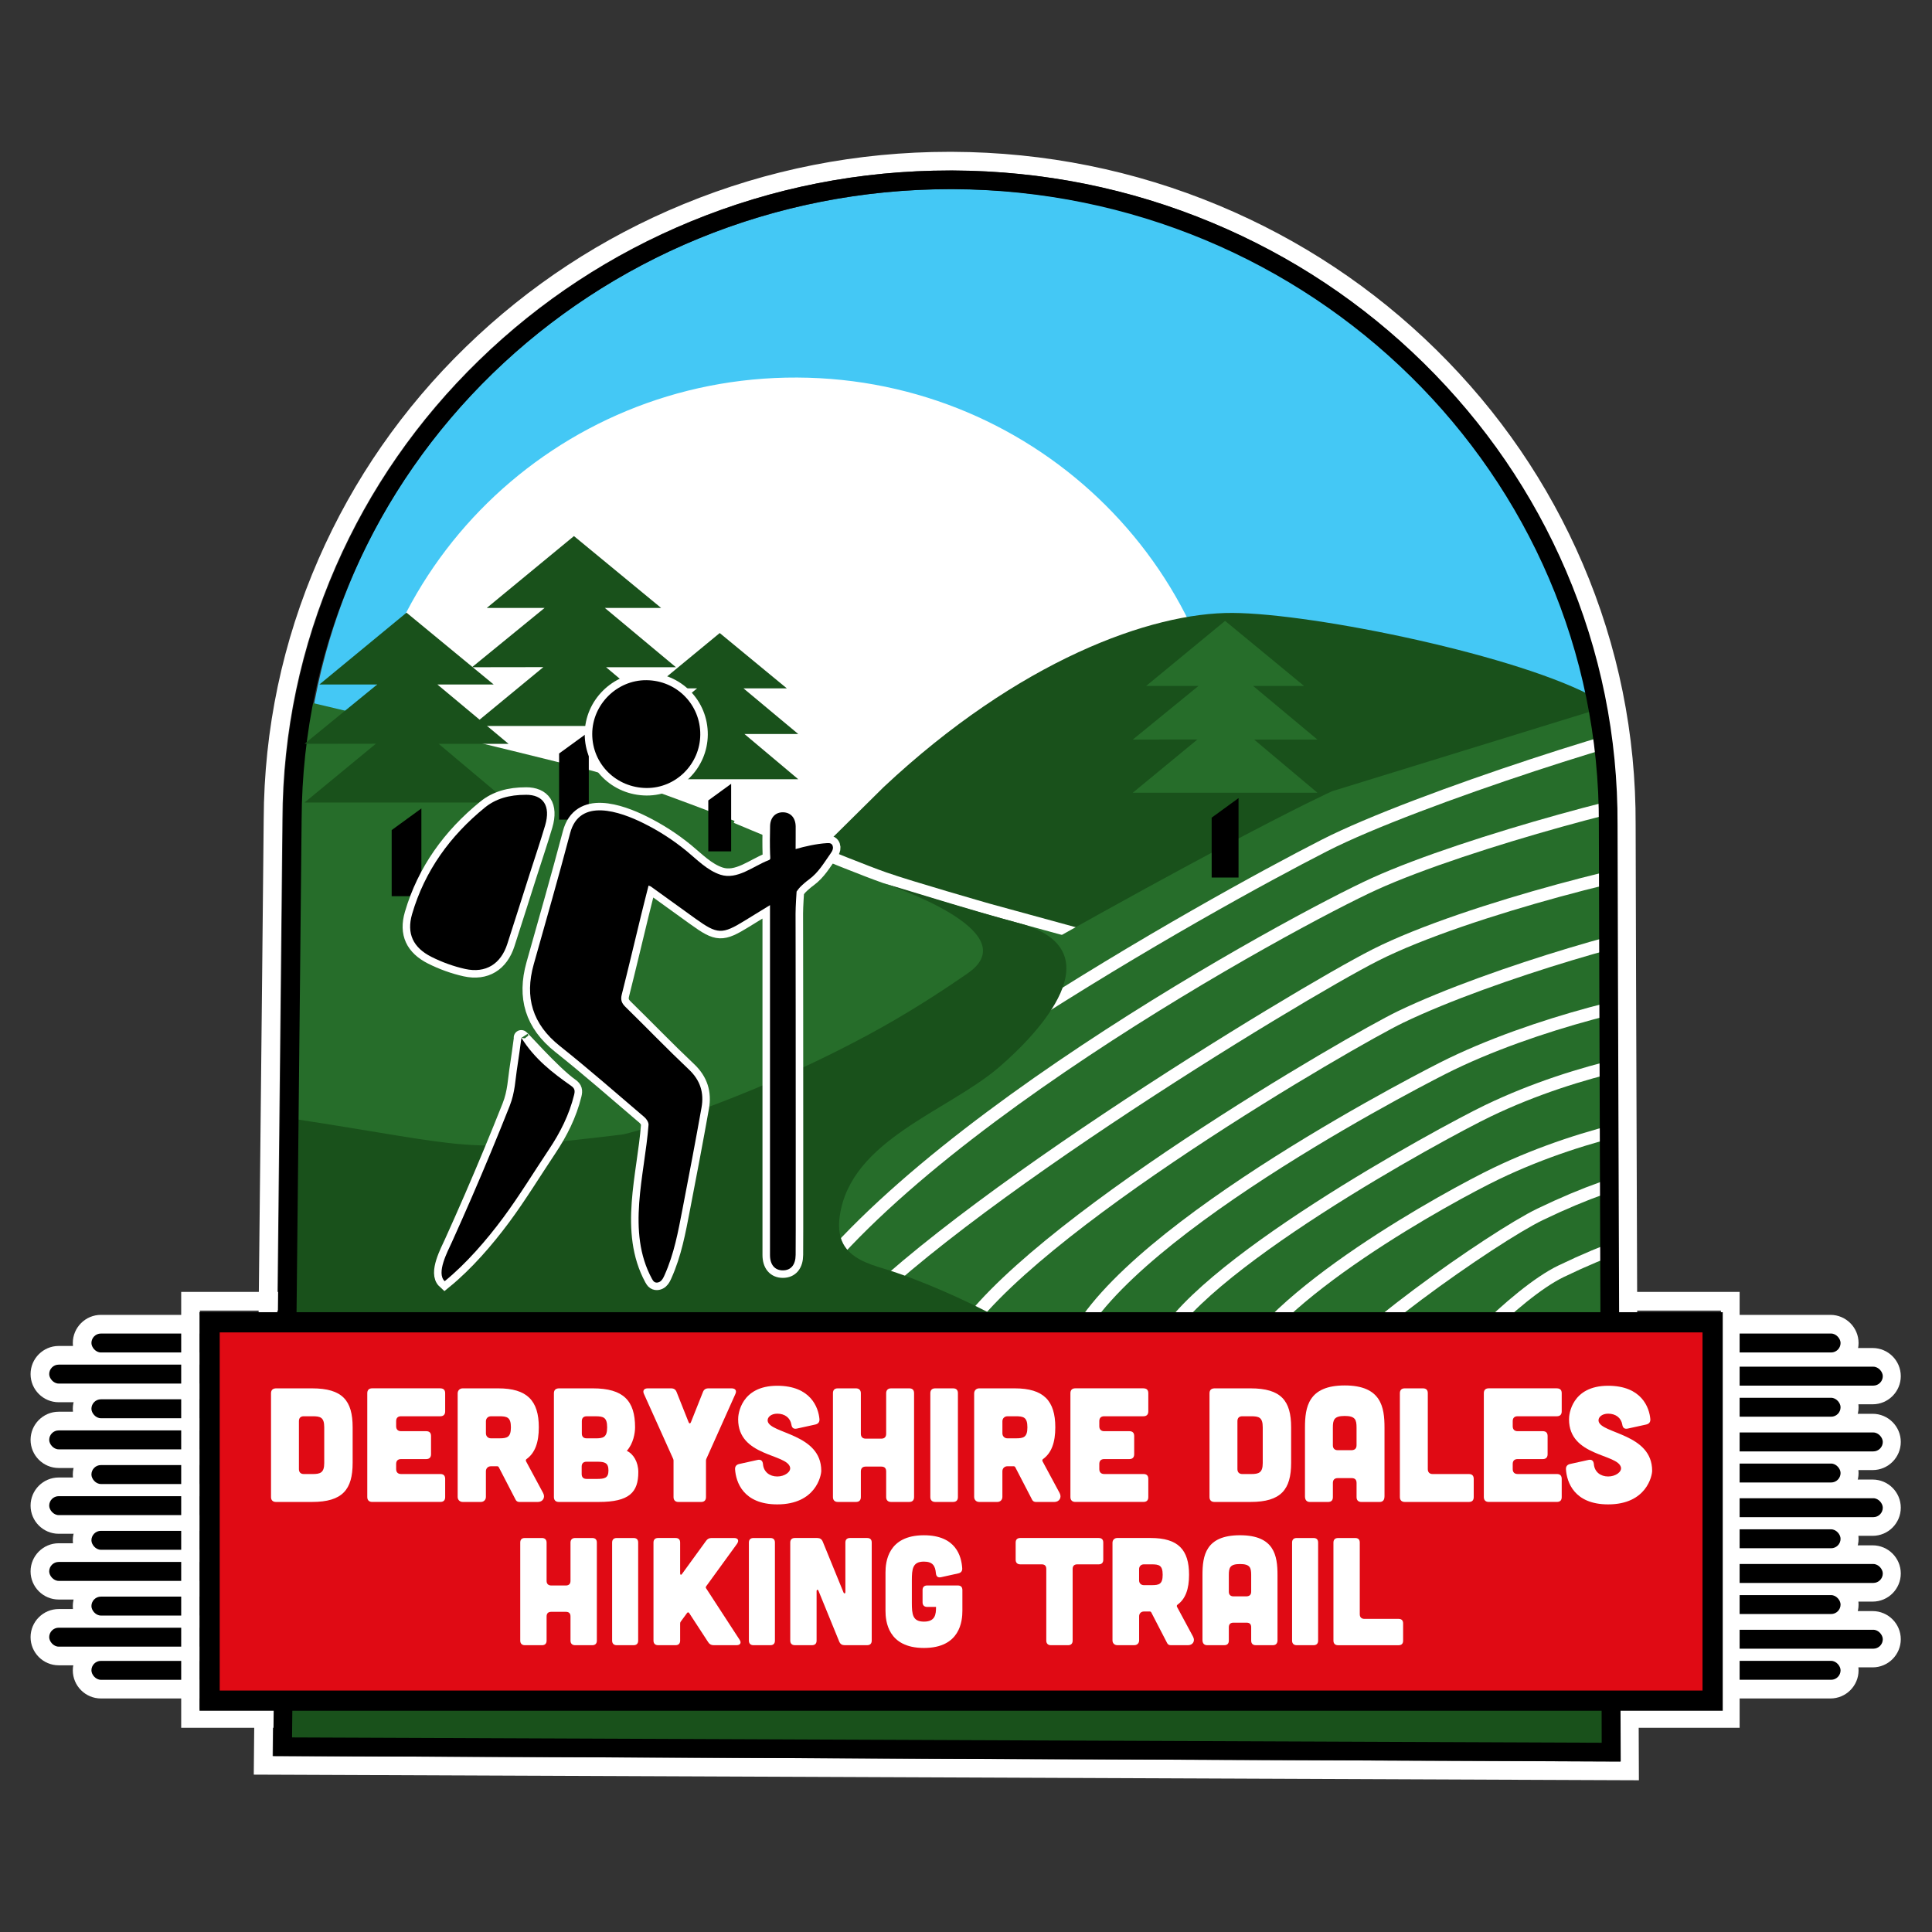 <?xml version="1.0" encoding="UTF-8"?>
<svg id="Layer_1" data-name="Layer 1" xmlns="http://www.w3.org/2000/svg" xmlns:xlink="http://www.w3.org/1999/xlink" viewBox="0 0 1080 1080">
  <rect x="0" y="0" width="1080" height="1080" fill="#333333" stroke="none"/>
  <defs>
    <style>
      .cls-1, .cls-2, .cls-3 {
        fill: none;
      }

      .cls-4, .cls-5 {
        fill: #19511b;
      }

      .cls-2 {
        stroke-width: 6.2px;
      }

      .cls-2, .cls-3, .cls-6 {
        stroke: #fff;
      }

      .cls-2, .cls-3, .cls-6, .cls-5 {
        stroke-miterlimit: 10;
      }

      .cls-3 {
        stroke-width: 7.1px;
      }

      .cls-7 {
        fill: #e00a14;
      }

      .cls-8, .cls-6 {
        fill: #fff;
      }

      .cls-6 {
        stroke-width: 8.4px;
      }

      .cls-9 {
        fill: #44c8f5;
      }

      .cls-10 {
        fill: #266d2a;
      }

      .cls-5 {
        stroke: #000;
        stroke-width: 1.15px;
      }

      .cls-11 {
        clip-path: url(#clippath);
      }
    </style>
    <clipPath id="clippath">
      <path class="cls-1" d="M176.07,733.84l274.45-123.03c229.14-133.92,300.02-165.74,300.02-165.74l148.35-49.24,1.66,347.5-724.48-9.49Z"/>
    </clipPath>
  </defs>
  <g>
    <g>
      <path class="cls-8" d="M56.42,761.26c-5.8,0-10.51-4.71-10.51-10.51s4.71-10.51,10.51-10.51h59.23c5.79,0,10.51,4.71,10.51,10.51s-4.71,10.51-10.51,10.51h-59.23Z"/>
      <path class="cls-8" d="M115.66,745.46c2.92,0,5.29,2.37,5.29,5.29h0c0,2.92-2.37,5.29-5.29,5.29h-59.23c-2.92,0-5.29-2.37-5.29-5.29h0c0-2.92,2.37-5.29,5.29-5.29h59.23M115.66,735.02h-59.23c-8.67,0-15.73,7.06-15.73,15.73s7.06,15.73,15.73,15.73h59.23c8.67,0,15.73-7.06,15.73-15.73s-7.06-15.73-15.73-15.73h0Z"/>
    </g>
    <g>
      <path class="cls-8" d="M32.82,778.64c-5.79,0-10.51-4.71-10.51-10.51s4.71-10.51,10.51-10.51h82.83c5.79,0,10.51,4.71,10.51,10.51s-4.71,10.51-10.51,10.51H32.82Z"/>
      <path class="cls-8" d="M115.66,762.84c2.92,0,5.29,2.37,5.29,5.29s-2.37,5.29-5.29,5.29H32.82c-2.92,0-5.29-2.37-5.29-5.29s2.37-5.29,5.29-5.29h82.83M115.66,752.4H32.82c-8.67,0-15.73,7.06-15.73,15.73s7.06,15.73,15.73,15.73h82.83c8.67,0,15.73-7.06,15.73-15.73s-7.06-15.73-15.73-15.73h0Z"/>
    </g>
    <g>
      <path class="cls-8" d="M56.42,798.02c-5.8,0-10.51-4.71-10.51-10.51s4.71-10.51,10.51-10.51h59.23c5.79,0,10.51,4.71,10.51,10.51s-4.71,10.51-10.51,10.51h-59.23Z"/>
      <path class="cls-8" d="M115.66,782.22c2.92,0,5.29,2.37,5.29,5.29h0c0,2.92-2.37,5.29-5.29,5.29h-59.23c-2.92,0-5.29-2.37-5.29-5.29h0c0-2.92,2.37-5.29,5.29-5.29h59.23M115.66,771.78h-59.23c-8.67,0-15.73,7.06-15.73,15.73s7.06,15.73,15.73,15.73h59.23c8.67,0,15.73-7.06,15.73-15.73s-7.06-15.73-15.73-15.73h0Z"/>
    </g>
    <g>
      <path class="cls-8" d="M32.82,815.4c-5.79,0-10.51-4.71-10.51-10.51s4.71-10.51,10.51-10.51h82.83c5.79,0,10.51,4.71,10.51,10.51s-4.71,10.51-10.51,10.51H32.82Z"/>
      <path class="cls-8" d="M115.66,799.61c2.92,0,5.29,2.37,5.29,5.29s-2.37,5.29-5.29,5.29H32.82c-2.92,0-5.29-2.37-5.29-5.29s2.37-5.29,5.29-5.29h82.83M115.66,789.16H32.82c-8.67,0-15.73,7.06-15.73,15.73s7.06,15.73,15.73,15.73h82.83c8.67,0,15.73-7.06,15.73-15.73s-7.06-15.73-15.73-15.73h0Z"/>
    </g>
    <g>
      <path class="cls-8" d="M56.42,834.79c-5.8,0-10.51-4.71-10.51-10.51s4.71-10.51,10.51-10.51h59.23c5.79,0,10.51,4.71,10.51,10.51s-4.71,10.51-10.51,10.51h-59.23Z"/>
      <path class="cls-8" d="M115.66,818.99c2.92,0,5.29,2.37,5.29,5.29h0c0,2.92-2.37,5.29-5.29,5.29h-59.23c-2.92,0-5.29-2.37-5.29-5.29h0c0-2.92,2.37-5.29,5.29-5.29h59.23M115.66,808.55h-59.23c-8.67,0-15.73,7.06-15.73,15.73s7.06,15.73,15.73,15.73h59.23c8.67,0,15.73-7.06,15.73-15.73s-7.06-15.73-15.73-15.73h0Z"/>
    </g>
    <g>
      <path class="cls-8" d="M32.82,852.17c-5.79,0-10.51-4.71-10.51-10.51s4.71-10.51,10.51-10.51h82.83c5.79,0,10.51,4.71,10.51,10.51s-4.71,10.51-10.51,10.51H32.82Z"/>
      <path class="cls-8" d="M115.66,836.37c2.92,0,5.29,2.37,5.29,5.29s-2.37,5.29-5.29,5.29H32.82c-2.92,0-5.29-2.37-5.29-5.29s2.37-5.29,5.29-5.29h82.83M115.66,825.93H32.82c-8.67,0-15.73,7.06-15.73,15.73s7.06,15.73,15.73,15.73h82.83c8.67,0,15.73-7.06,15.73-15.73s-7.06-15.73-15.73-15.73h0Z"/>
    </g>
    <g>
      <path class="cls-8" d="M56.42,871.55c-5.8,0-10.51-4.71-10.51-10.51s4.71-10.51,10.51-10.51h59.23c5.79,0,10.51,4.71,10.51,10.51s-4.71,10.51-10.51,10.51h-59.23Z"/>
      <path class="cls-8" d="M115.66,855.75c2.92,0,5.29,2.37,5.29,5.29s-2.37,5.29-5.29,5.29h-59.23c-2.92,0-5.29-2.37-5.29-5.29s2.37-5.29,5.29-5.29h59.23M115.66,845.31h-59.23c-8.67,0-15.73,7.06-15.73,15.73s7.06,15.73,15.73,15.73h59.23c8.67,0,15.73-7.06,15.73-15.73s-7.06-15.73-15.73-15.73h0Z"/>
    </g>
    <g>
      <path class="cls-8" d="M32.82,888.93c-5.79,0-10.51-4.71-10.51-10.51s4.71-10.51,10.51-10.51h82.83c5.79,0,10.51,4.71,10.51,10.51s-4.71,10.51-10.51,10.51H32.82Z"/>
      <path class="cls-8" d="M115.66,873.14c2.92,0,5.29,2.37,5.29,5.29s-2.37,5.29-5.29,5.29H32.82c-2.92,0-5.29-2.37-5.29-5.29s2.37-5.29,5.29-5.29h82.83M115.66,862.69H32.82c-8.67,0-15.73,7.06-15.73,15.73s7.06,15.73,15.73,15.73h82.83c8.67,0,15.73-7.06,15.73-15.73s-7.06-15.73-15.73-15.73h0Z"/>
    </g>
    <g>
      <path class="cls-8" d="M56.42,908.32c-5.8,0-10.51-4.71-10.51-10.51s4.71-10.51,10.51-10.51h59.23c5.79,0,10.51,4.71,10.51,10.51s-4.71,10.51-10.51,10.51h-59.23Z"/>
      <path class="cls-8" d="M115.66,892.52c2.92,0,5.29,2.37,5.29,5.29s-2.37,5.29-5.29,5.29h-59.23c-2.92,0-5.29-2.37-5.29-5.29s2.37-5.29,5.29-5.29h59.23M115.66,882.08h-59.23c-8.67,0-15.73,7.06-15.73,15.73s7.06,15.73,15.73,15.73h59.23c8.67,0,15.73-7.06,15.73-15.73s-7.06-15.73-15.73-15.73h0Z"/>
    </g>
    <g>
      <path class="cls-8" d="M56.42,944.24c-5.8,0-10.51-4.71-10.51-10.51s4.71-10.51,10.51-10.51h59.23c5.79,0,10.51,4.71,10.51,10.51s-4.71,10.51-10.51,10.51h-59.23Z"/>
      <path class="cls-8" d="M115.66,928.44c2.92,0,5.29,2.37,5.29,5.29s-2.37,5.29-5.29,5.29h-59.23c-2.92,0-5.29-2.37-5.29-5.29s2.37-5.29,5.29-5.29h59.23M115.66,918h-59.23c-8.67,0-15.73,7.06-15.73,15.73s7.06,15.73,15.73,15.73h59.23c8.67,0,15.73-7.06,15.73-15.73s-7.06-15.73-15.73-15.73h0Z"/>
    </g>
    <g>
      <path class="cls-8" d="M32.82,925.7c-5.79,0-10.51-4.71-10.51-10.51s4.71-10.51,10.51-10.51h82.83c5.79,0,10.51,4.71,10.51,10.51s-4.71,10.51-10.51,10.51H32.82Z"/>
      <path class="cls-8" d="M115.66,909.9c2.92,0,5.29,2.37,5.29,5.29s-2.37,5.29-5.29,5.29H32.82c-2.92,0-5.29-2.37-5.29-5.29s2.37-5.29,5.29-5.29h82.83M115.66,899.46H32.82c-8.67,0-15.73,7.06-15.73,15.73s7.06,15.73,15.73,15.73h82.83c8.67,0,15.73-7.06,15.73-15.73s-7.06-15.73-15.73-15.73h0Z"/>
    </g>
  </g>
  <g>
    <g>
      <path class="cls-8" d="M963.99,944.24c-5.79,0-10.51-4.71-10.51-10.51s4.71-10.51,10.51-10.51h59.23c5.8,0,10.51,4.71,10.51,10.51s-4.71,10.51-10.51,10.51h-59.23Z"/>
      <path class="cls-8" d="M1023.22,928.44c2.92,0,5.29,2.37,5.29,5.29s-2.37,5.29-5.29,5.29h-59.23c-2.92,0-5.29-2.37-5.29-5.29s2.37-5.29,5.29-5.29h59.23M1023.22,918h-59.23c-8.67,0-15.73,7.06-15.73,15.73s7.06,15.73,15.73,15.73h59.23c8.67,0,15.73-7.06,15.73-15.73s-7.06-15.73-15.73-15.73h0Z"/>
    </g>
    <g>
      <path class="cls-8" d="M963.99,926.85c-5.8,0-10.51-4.71-10.51-10.51s4.71-10.51,10.51-10.51h82.83c5.79,0,10.51,4.71,10.51,10.51s-4.71,10.51-10.51,10.51h-82.83Z"/>
      <path class="cls-8" d="M1046.82,911.06c2.92,0,5.29,2.37,5.29,5.29s-2.37,5.29-5.29,5.29h-82.83c-2.92,0-5.29-2.37-5.29-5.29s2.37-5.29,5.29-5.29h82.83M1046.82,900.61h-82.83c-8.67,0-15.73,7.06-15.73,15.73s7.06,15.73,15.73,15.73h82.83c8.67,0,15.73-7.06,15.73-15.73s-7.06-15.73-15.73-15.73h0Z"/>
    </g>
    <g>
      <path class="cls-8" d="M963.99,907.47c-5.79,0-10.51-4.71-10.51-10.51s4.71-10.51,10.51-10.51h59.23c5.8,0,10.51,4.71,10.51,10.51s-4.71,10.51-10.51,10.51h-59.23Z"/>
      <path class="cls-8" d="M1023.22,891.67c2.92,0,5.29,2.37,5.29,5.29s-2.37,5.29-5.29,5.29h-59.23c-2.92,0-5.29-2.37-5.29-5.29s2.37-5.29,5.29-5.29h59.23M1023.22,881.23h-59.23c-8.67,0-15.73,7.06-15.73,15.73s7.06,15.73,15.73,15.73h59.23c8.67,0,15.73-7.06,15.73-15.73s-7.06-15.73-15.73-15.73h0Z"/>
    </g>
    <g>
      <path class="cls-8" d="M963.99,890.09c-5.8,0-10.51-4.71-10.51-10.51s4.71-10.51,10.51-10.51h82.83c5.79,0,10.51,4.71,10.51,10.51s-4.71,10.51-10.51,10.51h-82.83Z"/>
      <path class="cls-8" d="M1046.82,874.29c2.92,0,5.29,2.37,5.29,5.29s-2.37,5.29-5.29,5.29h-82.83c-2.92,0-5.29-2.37-5.29-5.29s2.37-5.29,5.29-5.29h82.83M1046.82,863.85h-82.83c-8.67,0-15.73,7.06-15.73,15.73s7.06,15.73,15.73,15.73h82.83c8.67,0,15.73-7.06,15.73-15.73s-7.06-15.73-15.73-15.73h0Z"/>
    </g>
    <g>
      <path class="cls-8" d="M963.99,870.71c-5.79,0-10.51-4.71-10.51-10.51s4.71-10.51,10.51-10.51h59.23c5.8,0,10.51,4.71,10.51,10.51s-4.71,10.51-10.51,10.51h-59.23Z"/>
      <path class="cls-8" d="M1023.22,854.91c2.92,0,5.29,2.37,5.29,5.29s-2.37,5.29-5.29,5.29h-59.23c-2.92,0-5.29-2.37-5.29-5.29s2.37-5.29,5.29-5.29h59.23M1023.22,844.47h-59.23c-8.67,0-15.73,7.06-15.73,15.73s7.06,15.73,15.73,15.73h59.23c8.67,0,15.73-7.06,15.73-15.73s-7.06-15.73-15.73-15.73h0Z"/>
    </g>
    <g>
      <path class="cls-8" d="M963.99,853.33c-5.8,0-10.51-4.71-10.51-10.51s4.71-10.51,10.51-10.51h82.83c5.79,0,10.51,4.71,10.51,10.51s-4.71,10.51-10.51,10.51h-82.83Z"/>
      <path class="cls-8" d="M1046.82,837.53c2.92,0,5.29,2.37,5.29,5.29s-2.37,5.29-5.29,5.29h-82.83c-2.92,0-5.29-2.37-5.29-5.29s2.37-5.29,5.29-5.29h82.83M1046.82,827.08h-82.83c-8.67,0-15.73,7.06-15.73,15.73s7.06,15.73,15.73,15.73h82.83c8.67,0,15.73-7.06,15.73-15.73s-7.06-15.73-15.73-15.73h0Z"/>
    </g>
    <g>
      <path class="cls-8" d="M963.99,833.94c-5.79,0-10.51-4.71-10.51-10.51s4.71-10.51,10.51-10.51h59.23c5.8,0,10.51,4.71,10.51,10.51s-4.71,10.51-10.51,10.51h-59.23Z"/>
      <path class="cls-8" d="M1023.22,818.14c2.92,0,5.29,2.37,5.29,5.29s-2.37,5.29-5.29,5.29h-59.23c-2.92,0-5.29-2.37-5.29-5.29s2.37-5.29,5.29-5.29h59.23M1023.22,807.7h-59.23c-8.67,0-15.73,7.06-15.73,15.73s7.06,15.73,15.73,15.73h59.23c8.67,0,15.73-7.06,15.73-15.73s-7.06-15.73-15.73-15.73h0Z"/>
    </g>
    <g>
      <path class="cls-8" d="M963.99,816.56c-5.8,0-10.51-4.71-10.51-10.51s4.71-10.51,10.51-10.51h82.83c5.79,0,10.51,4.71,10.51,10.51s-4.71,10.51-10.51,10.51h-82.83Z"/>
      <path class="cls-8" d="M1046.82,800.76c2.92,0,5.29,2.37,5.29,5.29s-2.37,5.29-5.29,5.29h-82.83c-2.92,0-5.29-2.37-5.29-5.29s2.37-5.29,5.29-5.29h82.83M1046.82,790.32h-82.83c-8.67,0-15.73,7.06-15.73,15.73s7.06,15.73,15.73,15.73h82.83c8.67,0,15.73-7.06,15.73-15.73s-7.06-15.73-15.73-15.73h0Z"/>
    </g>
    <g>
      <path class="cls-8" d="M963.99,797.18c-5.79,0-10.51-4.71-10.51-10.51s4.71-10.51,10.51-10.51h59.23c5.8,0,10.51,4.71,10.51,10.51s-4.71,10.51-10.51,10.51h-59.23Z"/>
      <path class="cls-8" d="M1023.22,781.38c2.92,0,5.29,2.37,5.29,5.29s-2.37,5.29-5.29,5.29h-59.23c-2.92,0-5.29-2.37-5.29-5.29s2.37-5.29,5.29-5.29h59.23M1023.22,770.94h-59.23c-8.67,0-15.73,7.06-15.73,15.73s7.06,15.73,15.73,15.73h59.23c8.67,0,15.73-7.06,15.73-15.73s-7.06-15.73-15.73-15.73h0Z"/>
    </g>
    <g>
      <path class="cls-8" d="M963.99,761.26c-5.79,0-10.51-4.71-10.51-10.51s4.71-10.51,10.51-10.51h59.23c5.8,0,10.51,4.71,10.51,10.51s-4.71,10.51-10.51,10.51h-59.23Z"/>
      <path class="cls-8" d="M1023.22,745.46c2.92,0,5.29,2.37,5.29,5.29h0c0,2.92-2.37,5.29-5.29,5.29h-59.23c-2.92,0-5.29-2.37-5.29-5.29h0c0-2.92,2.37-5.29,5.29-5.29h59.23M1023.22,735.02h-59.23c-8.67,0-15.73,7.06-15.73,15.73s7.06,15.73,15.73,15.73h59.23c8.67,0,15.73-7.06,15.73-15.73s-7.06-15.73-15.73-15.73h0Z"/>
    </g>
    <g>
      <path class="cls-8" d="M963.99,779.79c-5.8,0-10.51-4.71-10.51-10.51s4.71-10.51,10.51-10.51h82.83c5.79,0,10.51,4.71,10.51,10.51s-4.71,10.51-10.51,10.51h-82.83Z"/>
      <path class="cls-8" d="M1046.82,764c2.92,0,5.29,2.37,5.29,5.29s-2.37,5.29-5.29,5.29h-82.83c-2.92,0-5.29-2.37-5.29-5.29s2.37-5.29,5.29-5.29h82.83M1046.82,753.55h-82.83c-8.67,0-15.73,7.06-15.73,15.73s7.06,15.73,15.73,15.73h82.83c8.67,0,15.73-7.06,15.73-15.73s-7.06-15.73-15.73-15.73h0Z"/>
    </g>
  </g>
  <rect class="cls-8" x="653.94" y="211.21" width="119.85" height="10.04" rx="5.02" ry="5.02" transform="translate(.89 -2.9) rotate(.23)"/>
  <path class="cls-8" d="M738.1,240.96h60.17c2.77,0,5.02,2.25,5.02,5.02h0c0,2.77-2.25,5.02-5.02,5.02h-60.17c-2.77,0-5.02-2.25-5.02-5.02h0c0-2.77,2.25-5.02,5.02-5.02Z" transform="translate(1.01 -3.13) rotate(.23)"/>
  <path class="cls-8" d="M664.28,178.82h60.17c2.77,0,5.02,2.25,5.02,5.02h0c0,2.77-2.25,5.02-5.02,5.02h-60.17c-2.77,0-5.02-2.25-5.02-5.02h0c0-2.77,2.25-5.02,5.02-5.02Z" transform="translate(.75 -2.83) rotate(.23)"/>
  <g>
    <polygon class="cls-10" points="832.55 368.72 852.98 385.9 751.48 385.9 787 356.63 751.48 356.68 787.62 327.17 758.85 327.17 802.23 291.42 836.66 319.79 845.61 327.17 817.6 327.17 822.62 331.36 831.48 338.74 834.97 341.66 852.98 356.68 818.22 356.68 827.21 364.23 832.55 368.72"/>
    <polygon points="809.62 432.51 794.84 432.51 794.84 399.6 809.62 388.85 809.62 432.51"/>
  </g>
  <g>
    <rect x="51.11" y="745.46" width="69.81" height="10.58" rx="5.29" ry="5.29"/>
    <rect x="27.51" y="762.84" width="93.41" height="10.58" rx="5.29" ry="5.29"/>
    <rect x="51.11" y="782.22" width="69.81" height="10.58" rx="5.29" ry="5.29"/>
    <rect x="27.51" y="799.61" width="93.41" height="10.58" rx="5.29" ry="5.29"/>
    <rect x="51.11" y="818.99" width="69.81" height="10.58" rx="5.29" ry="5.29"/>
    <rect x="27.51" y="836.37" width="93.41" height="10.58" rx="5.29" ry="5.29"/>
    <rect x="51.11" y="855.75" width="69.81" height="10.58" rx="5.29" ry="5.29"/>
    <rect x="27.51" y="873.14" width="93.41" height="10.58" rx="5.29" ry="5.29"/>
    <rect x="51.11" y="892.52" width="69.81" height="10.58" rx="5.29" ry="5.29"/>
    <rect x="51.11" y="928.44" width="69.81" height="10.58" rx="5.29" ry="5.29"/>
    <rect x="27.51" y="909.9" width="93.41" height="10.58" rx="5.29" ry="5.29"/>
  </g>
  <g>
    <rect x="959.08" y="928.44" width="69.81" height="10.58" rx="5.29" ry="5.29" transform="translate(1987.97 1867.45) rotate(-180)"/>
    <rect x="959.08" y="911.06" width="93.41" height="10.58" rx="5.29" ry="5.29" transform="translate(2011.57 1832.69) rotate(-180)"/>
    <rect x="959.08" y="891.67" width="69.81" height="10.58" rx="5.29" ry="5.29" transform="translate(1987.97 1793.92) rotate(-180)"/>
    <rect x="959.08" y="874.29" width="93.41" height="10.58" rx="5.29" ry="5.29" transform="translate(2011.57 1759.16) rotate(-180)"/>
    <rect x="959.08" y="854.91" width="69.81" height="10.58" rx="5.29" ry="5.29" transform="translate(1987.97 1720.39) rotate(-180)"/>
    <rect x="959.08" y="837.53" width="93.41" height="10.58" rx="5.29" ry="5.29" transform="translate(2011.57 1685.63) rotate(-180)"/>
    <rect x="959.08" y="818.14" width="69.81" height="10.58" rx="5.29" ry="5.29" transform="translate(1987.97 1646.86) rotate(-180)"/>
    <rect x="959.08" y="800.76" width="93.41" height="10.58" rx="5.29" ry="5.29" transform="translate(2011.57 1612.1) rotate(-180)"/>
    <rect x="959.08" y="781.38" width="69.81" height="10.58" rx="5.29" ry="5.29" transform="translate(1987.97 1573.33) rotate(-180)"/>
    <rect x="959.08" y="745.46" width="69.81" height="10.58" rx="5.29" ry="5.29" transform="translate(1987.97 1501.5) rotate(-180)"/>
    <rect x="959.08" y="764" width="93.41" height="10.58" rx="5.29" ry="5.29" transform="translate(2011.57 1538.57) rotate(-180)"/>
  </g>
  <g>
    <path class="cls-8" d="M532.34,95.31c50.32.21,99.11,10.03,145,29.19,44.34,18.52,84.12,44.93,118.24,78.51,34.14,33.59,60.9,72.66,79.52,116.13,19.29,45.02,28.98,92.81,28.78,142.02-.06,15.58,1.71,508.05,1.74,513.02l.04,10.53-10.52-.04-732.24-2.99-10.5-.04.1-10.5c.06-4.98,5.29-497.42,5.35-513.01.2-49.08,10.23-96.67,29.79-141.44,18.88-43.22,45.83-82.01,80.09-115.3,34.23-33.27,74.05-59.39,118.36-77.62,45.85-18.87,94.53-28.45,144.67-28.45h1.59M532.37,84.87h-1.61c-51.51,0-101.52,9.83-148.65,29.23-45.53,18.73-86.46,45.58-121.66,79.79-35.24,34.24-62.95,74.14-82.38,118.61-20.14,46.11-30.46,95.09-30.66,145.58-.06,14.83-5.3,509.01-5.35,512.92l-.1,10.53-.1,10.5,10.5.04,10.5.04,732.24,2.99,10.53.04,10.52.04-.04-10.52-.04-10.53c-.02-4.64-1.8-497.74-1.74-512.93.21-50.63-9.75-99.81-29.62-146.17-19.16-44.71-46.68-84.9-81.79-119.46-35.08-34.52-75.97-61.67-121.54-80.7-47.16-19.69-97.29-29.78-148.99-30h-.02Z"/>
    <path class="cls-8" d="M962.02,732.62v222.79H111.73v-222.79h850.3M972.46,722.18H101.29v243.66h871.17v-243.66h0Z"/>
    <path class="cls-9" d="M893.92,456.44c.79-192.89-160.63-349.91-360.53-350.73-199.9-.81-362.58,154.89-363.37,347.78l340.82,96.93,383.08-93.98Z"/>
    <path class="cls-8" d="M689.01,453.66c.54-133.44-108.44-242.06-243.41-242.61-134.97-.55-244.83,107.18-245.37,240.62l230.12,67.04,258.66-65.04Z"/>
    <path class="cls-4" d="M493.95,440c75.44-70.71,149.36-97.66,195.1-97.37,45.74.28,161.61,24.04,203.79,48.06l2.76,17.59-232.19,157.48-220.89-74.88,51.43-50.88Z"/>
    <path class="cls-10" d="M169.7,391.79s116.69,27.43,160.58,38.9c43.89,11.48,152.91,58.37,188.01,68.55,35.11,10.19,134.15,41.97,210.69,49.81l2.52,188.96-571.25,7.64,9.46-353.86Z"/>
    <path class="cls-2" d="M411.38,457.12s61.95,26.07,83.08,33.5c14.33,5.04,58.16,17.58,58.16,17.58l53.72,14.71"/>
    <path class="cls-10" d="M170.17,731.07l274.45-123.03c229.14-133.92,300.02-165.74,300.02-165.74l150.4-46.37,4.51,343.45-729.38-8.31Z"/>
    <g class="cls-11">
      <g>
        <path class="cls-3" d="M798.05,781.28c6.85-13.45,48.9-58.26,74.69-70.68,51.9-25,80.29-26.29,94.66-25.13"/>
        <path class="cls-3" d="M736.18,776.41c9.98-23.08,98.94-85.14,124.73-97.57,51.9-25,80.29-26.29,94.66-25.13"/>
        <path class="cls-3" d="M690.21,768.71c18.26-44.54,120.33-100.24,146.13-112.67,51.9-25,108.31-33.72,122.68-32.56"/>
        <path class="cls-3" d="M647.4,754.23c18.26-44.54,158.44-120.8,184.23-133.22,51.9-25,108.31-33.72,122.68-32.56"/>
        <path class="cls-3" d="M596.25,761.65c13.71-61.83,184.63-151.48,210.16-164.43,51.38-26.05,123.49-41.92,137.89-41.06"/>
        <path class="cls-3" d="M535.47,748.6c38.9-62.25,221.49-167.62,247.29-180.04,51.9-25,147.68-51.87,162.06-50.71"/>
        <path class="cls-3" d="M463.43,750.12c51.69-66.4,261.62-194.08,305.39-216.24,51.39-26.03,162.99-52.97,177.36-51.81"/>
        <path class="cls-3" d="M434.66,744.15c58.01-104.78,289.01-229.81,333.61-250.06,52.46-23.81,164.75-53.06,179.12-51.9"/>
        <path class="cls-3" d="M370.25,732.57c94.31-109.6,304.53-226.43,370.1-259.95,51.29-26.22,190.85-70.44,205.22-69.28"/>
      </g>
    </g>
    <path class="cls-4" d="M162.57,625.2c103.9,15.89,93.62,20.02,185.29,9.01,3.2-.38,65.77-17.05,137.89-55.97,19.94-10.76,38.96-22.85,55.36-34.27,34.09-23.74-46.77-50.02-46.77-50.02,6.47,1.54,43.59,13.55,78.22,22.94,49.59,15.69,9.04,59.86-14.22,79.79-28.79,24.66-82.96,40.6-88.92,83.16-.73,5.22-.53,10.78,1.95,15.44,4.25,7.97,13.78,11.24,22.43,13.83,19.45,5.81,46.95,17.99,64.18,27.48-128.6,9.89-264.46-.42-393.58,3.12l-1.84-114.5Z"/>
    <rect class="cls-5" x="159.27" y="748.43" width="736.68" height="229.37"/>
    <g>
      <polygon class="cls-10" points="715.67 425.68 736.45 443.14 633.23 443.14 669.35 413.38 633.23 413.43 669.98 383.43 640.73 383.43 684.84 347.07 719.84 375.92 728.95 383.43 700.47 383.43 705.57 387.68 714.58 395.19 718.13 398.16 736.45 413.43 701.1 413.43 710.24 421.12 715.67 425.68"/>
      <polygon points="692.35 490.54 677.33 490.54 677.33 457.08 692.35 446.15 692.35 490.54"/>
    </g>
    <g>
      <polygon class="cls-4" points="354.9 386.52 377.86 405.82 263.83 405.82 303.73 372.93 263.83 372.99 304.42 339.84 272.11 339.84 320.84 299.67 359.52 331.55 369.58 339.84 338.11 339.84 343.75 344.54 353.7 352.84 357.62 356.12 377.86 372.99 338.81 372.99 348.91 381.48 354.9 386.52"/>
      <polygon points="329.14 458.18 312.54 458.18 312.54 421.21 329.14 409.14 329.14 458.18"/>
    </g>
    <g>
      <polygon class="cls-4" points="428.55 420.74 446.23 435.6 358.43 435.6 389.15 410.28 358.43 410.32 389.68 384.8 364.81 384.8 402.33 353.87 432.1 378.42 439.85 384.8 415.62 384.8 419.96 388.42 427.62 394.81 430.64 397.33 446.23 410.32 416.16 410.32 423.93 416.86 428.55 420.74"/>
      <polygon points="408.72 475.91 395.94 475.91 395.94 447.45 408.72 438.15 408.72 475.91"/>
    </g>
    <rect class="cls-8" x="160.27" y="737.19" width="736.68" height="12.18"/>
    <path d="M531.09,105.75c.53,0,1.02,0,1.54,0,200.25.82,361.94,159.92,361.14,355.36-.06,15.8,1.73,513.1,1.73,513.1l-732.24-2.98s5.28-497.27,5.35-513.07c.79-194.93,162.94-352.39,362.47-352.41M531.09,95.31h0c-50.15,0-98.83,9.57-144.67,28.44-44.31,18.24-84.13,44.35-118.36,77.62-34.26,33.29-61.2,72.09-80.09,115.31-19.56,44.77-29.59,92.36-29.79,141.44-.06,15.58-5.29,508.03-5.35,513l-.11,10.51,10.51.04,732.24,2.98,10.52.04-.04-10.52c-.02-4.97-1.8-497.44-1.73-513.02.2-49.21-9.48-96.99-28.78-142.02-18.63-43.47-45.38-82.54-79.52-116.13-34.12-33.57-73.9-59.99-118.24-78.5-45.89-19.16-94.68-28.99-145-29.19-.54,0-1.05,0-1.59,0h0Z"/>
    <g>
      <rect class="cls-7" x="117.17" y="739.18" width="840.2" height="211.5"/>
      <path d="M951.72,744.82v200.21H122.82v-200.21h828.91M963.01,733.53H111.53v222.79h851.49v-222.79h0Z"/>
    </g>
    <g>
      <polygon class="cls-4" points="261.31 429.33 284.27 448.63 170.23 448.63 210.13 415.74 170.23 415.8 210.83 382.65 178.52 382.65 227.25 342.48 265.93 374.36 275.99 382.65 244.52 382.65 250.16 387.35 260.11 395.65 264.03 398.92 284.27 415.8 245.22 415.8 255.31 424.29 261.31 429.33"/>
      <polygon points="235.55 500.99 218.95 500.99 218.95 464.02 235.55 451.94 235.55 500.99"/>
    </g>
    <g>
      <path class="cls-8" d="M174.45,776.1c17.06,0,22.68,6.9,22.68,21.77v19.87c0,14.88-5.62,21.86-22.68,21.86h-20.23c-1.72,0-2.72-1-2.72-2.72v-57.97c0-1.82.91-2.72,2.72-2.81h20.23ZM174.72,824c4.35,0,6.53-.72,6.53-6.17v-19.96c0-5.62-2.18-6.17-6.53-6.17h-4.9c-1.72,0-2.72.91-2.72,2.72v26.85c0,1.72,1,2.72,2.72,2.72h4.9Z"/>
      <path class="cls-8" d="M246.13,776.1c1.81,0,2.72.91,2.72,2.72v10.16c0,1.72-.91,2.72-2.72,2.72h-21.96c-1.72,0-2.72.91-2.72,2.72v2.9c0,1.72,1,2.72,2.72,2.72h14.06c1.81,0,2.72.91,2.72,2.72v10.16c0,1.72-.91,2.72-2.72,2.72h-14.06c-1.72,0-2.72.91-2.72,2.72v2.9c0,1.72,1,2.72,2.72,2.72h21.96c1.81,0,2.72.91,2.72,2.72v10.16c0,1.82-.91,2.72-2.72,2.72h-38.1c-1.72,0-2.72-1-2.72-2.72v-58.06c0-1.81,1-2.72,2.72-2.72h38.1Z"/>
      <path class="cls-8" d="M303.65,834.71c1.27,2.36-.18,4.9-2.99,4.9h-10.34c-.91,0-1.72-.45-2.09-1.27l-9.44-18.23c-.18-.27-.45-.46-.73-.46h-3.63c-1.63,0-2.81,1.18-2.81,2.81v14.33c0,1.63-1.18,2.81-2.81,2.81h-10.16c-1.63,0-2.81-1.18-2.81-2.81v-57.88c0-1.63,1.18-2.81,2.81-2.81h19.87c16.15,0,22.68,6.9,22.68,21.77,0,8.44-2.09,14.33-6.89,17.78-.36.27-.45.73-.27,1.18l9.62,17.87ZM274.44,791.71c-1.63,0-2.81,1.18-2.81,2.81v6.71c0,1.63,1.18,2.81,2.81,2.81h4.63c4.35,0,6.53-.54,6.53-6.17s-2.18-6.17-6.53-6.17h-4.63Z"/>
      <path class="cls-8" d="M331.42,776.1c17.06,0,23.59,6.9,23.59,21.77,0,3.09-.91,9.07-4.63,13.16,3.72,1.72,6.44,6.26,6.44,11.88,0,11.25-4.99,16.69-22.05,16.69h-22.41c-1.72,0-2.72-1-2.72-2.72v-57.97c0-1.82.91-2.72,2.72-2.81h19.05ZM333.6,826.73c4.35,0,6.53-.45,6.53-4.72s-2-4.9-6.35-4.9h-5.9c-1.72,0-2.72.91-2.72,2.72v4.17c0,1.82,1,2.72,2.72,2.72h5.72ZM332.87,804.05c4.35,0,6.53-.54,6.53-6.17s-2.18-6.17-6.53-6.17h-4.9c-1.72,0-2.72.91-2.72,2.72v6.89c0,1.82,1,2.72,2.72,2.72h4.9Z"/>
      <path class="cls-8" d="M375.15,776.1c1.54,0,2.54.64,3.09,2.09l6.71,16.87c.36.82.91.82,1.27,0l6.71-16.87c.54-1.45,1.54-2.09,3.08-2.09h12.97c2.09,0,2.99,1.27,2.09,3.18l-16.24,36.29c-.18.36-.18.73-.18,1.09v20.23c0,1.72-.91,2.72-2.72,2.72h-12.7c-1.72,0-2.72-1-2.72-2.72v-20.23c0-.36,0-.73-.18-1.09l-16.33-36.29c-.91-1.9,0-3.18,2.09-3.18h13.06Z"/>
      <path class="cls-8" d="M445.38,798.6c-1.81.36-2.72-.46-2.99-2.27-.64-3.72-3.63-6.08-7.89-6.08-3.54,0-5.72,2.09-5.35,4.17,1.27,7.08,29.94,6.89,29.94,27.76,0,2.72-3.09,18.78-24.59,18.78-19.05,0-23.13-12.52-23.59-19.6-.09-1.63.73-2.63,2.36-2.99l10.25-2.27c1.81-.36,2.81.45,2.99,2.36.36,4.35,3.72,6.9,7.98,6.9s7.71-2.63,7.17-5.08c-1.72-7.71-29.03-5.99-29.03-26.85-.09-2.72,1.54-18.78,21.86-18.78,18.69,0,23.04,12.16,23.59,18.69.09,1.63-.73,2.63-2.36,2.99l-10.34,2.27Z"/>
      <path class="cls-8" d="M478.5,776.1c1.72,0,2.72,1,2.72,2.72v22.68c0,1.72,1,2.72,2.72,2.72h8.71c1.81,0,2.72-1,2.72-2.72v-22.68c0-1.72,1-2.72,2.72-2.72h10.16c1.81,0,2.72.91,2.72,2.72v58.06c0,1.72-.91,2.72-2.72,2.72h-10.16c-1.72,0-2.72-1-2.72-2.72v-14.33c0-1.81-.91-2.72-2.72-2.72h-8.71c-1.72,0-2.72.91-2.72,2.72v14.33c0,1.72-.91,2.72-2.72,2.72h-10.16c-1.72,0-2.72-1-2.72-2.72v-58.06c0-1.81.91-2.72,2.72-2.72h10.16Z"/>
      <path class="cls-8" d="M532.76,776.1c1.81,0,2.72.91,2.72,2.72v58.06c0,1.72-.91,2.72-2.72,2.72h-9.98c-1.72,0-2.72-1-2.72-2.72v-58.06c0-1.81,1-2.72,2.72-2.72h9.98Z"/>
      <path class="cls-8" d="M592.37,834.71c1.27,2.36-.18,4.9-2.99,4.9h-10.34c-.91,0-1.72-.45-2.09-1.27l-9.44-18.23c-.18-.27-.45-.46-.73-.46h-3.63c-1.63,0-2.81,1.18-2.81,2.81v14.33c0,1.63-1.18,2.81-2.81,2.81h-10.16c-1.63,0-2.81-1.18-2.81-2.81v-57.88c0-1.63,1.18-2.81,2.81-2.81h19.87c16.15,0,22.68,6.9,22.68,21.77,0,8.44-2.09,14.33-6.89,17.78-.36.27-.45.73-.27,1.18l9.62,17.87ZM563.16,791.71c-1.63,0-2.81,1.18-2.81,2.81v6.71c0,1.63,1.18,2.81,2.81,2.81h4.63c4.35,0,6.53-.54,6.53-6.17s-2.18-6.17-6.53-6.17h-4.63Z"/>
      <path class="cls-8" d="M639.19,776.1c1.81,0,2.72.91,2.72,2.72v10.16c0,1.72-.91,2.72-2.72,2.72h-21.95c-1.72,0-2.72.91-2.72,2.72v2.9c0,1.72,1,2.72,2.72,2.72h14.06c1.81,0,2.72.91,2.72,2.72v10.16c0,1.72-.91,2.72-2.72,2.72h-14.06c-1.72,0-2.72.91-2.72,2.72v2.9c0,1.72,1,2.72,2.72,2.72h21.95c1.81,0,2.72.91,2.72,2.72v10.16c0,1.82-.91,2.72-2.72,2.72h-38.1c-1.72,0-2.72-1-2.72-2.72v-58.06c0-1.81,1-2.72,2.72-2.72h38.1Z"/>
      <path class="cls-8" d="M699.07,776.1c17.06,0,22.68,6.9,22.68,21.77v19.87c0,14.88-5.62,21.86-22.68,21.86h-20.23c-1.72,0-2.72-1-2.72-2.72v-57.97c0-1.82.91-2.72,2.72-2.81h20.23ZM699.35,824c4.35,0,6.53-.72,6.53-6.17v-19.96c0-5.62-2.18-6.17-6.53-6.17h-4.9c-1.72,0-2.72.91-2.72,2.72v26.85c0,1.72,1,2.72,2.72,2.72h4.9Z"/>
      <path class="cls-8" d="M773.93,836.53c0,1.99-.91,3.08-2.72,3.08h-10.16c-1.72,0-2.72-.91-2.72-2.72v-7.89c0-1.82-.91-2.72-2.72-2.72h-7.8c-1.72,0-2.72.91-2.72,2.72v7.89c0,1.82-.91,2.72-2.72,2.72h-10.16c-1.72,0-2.72-1.09-2.72-3.08v-38.47c0-11.43,1.81-23.59,22.23-23.59s22.23,12.16,22.23,23.59v38.47ZM758.32,798.06c0-4.35-.64-6.53-6.62-6.53s-6.62,2.18-6.62,6.53v9.89c0,1.72,1,2.72,2.72,2.72h7.8c1.81-.09,2.72-1,2.72-2.81v-9.8Z"/>
      <path class="cls-8" d="M795.43,776.1c1.81,0,2.72.91,2.72,2.72v42.46c0,1.72,1,2.72,2.72,2.72h20.23c1.81,0,2.72.91,2.72,2.72v10.16c0,1.82-.91,2.72-2.72,2.72h-35.84c-1.72,0-2.72-1-2.72-2.72v-58.06c0-1.81,1-2.72,2.72-2.72h10.16Z"/>
      <path class="cls-8" d="M870.29,776.1c1.81,0,2.72.91,2.72,2.72v10.16c0,1.72-.91,2.72-2.72,2.72h-21.95c-1.72,0-2.72.91-2.72,2.72v2.9c0,1.72,1,2.72,2.72,2.72h14.06c1.81,0,2.72.91,2.72,2.72v10.16c0,1.72-.91,2.72-2.72,2.72h-14.06c-1.72,0-2.72.91-2.72,2.72v2.9c0,1.72,1,2.72,2.72,2.72h21.95c1.81,0,2.72.91,2.72,2.72v10.16c0,1.82-.91,2.72-2.72,2.72h-38.1c-1.72,0-2.72-1-2.72-2.72v-58.06c0-1.81,1-2.72,2.72-2.72h38.1Z"/>
      <path class="cls-8" d="M909.85,798.6c-1.81.36-2.72-.46-2.99-2.27-.64-3.72-3.63-6.08-7.89-6.08-3.54,0-5.72,2.09-5.35,4.17,1.27,7.08,29.94,6.89,29.94,27.76,0,2.72-3.09,18.78-24.59,18.78-19.05,0-23.13-12.52-23.59-19.6-.09-1.63.73-2.63,2.36-2.99l10.25-2.27c1.81-.36,2.81.45,2.99,2.36.36,4.35,3.72,6.9,7.98,6.9s7.71-2.63,7.17-5.08c-1.72-7.71-29.03-5.99-29.03-26.85-.09-2.72,1.54-18.78,21.86-18.78,18.69,0,23.04,12.16,23.59,18.69.09,1.63-.73,2.63-2.36,2.99l-10.34,2.27Z"/>
    </g>
    <g>
      <path class="cls-8" d="M302.98,859.76c1.63,0,2.57.94,2.57,2.57v21.4c0,1.63.94,2.57,2.57,2.57h8.22c1.71,0,2.57-.94,2.57-2.57v-21.4c0-1.63.94-2.57,2.57-2.57h9.59c1.71,0,2.57.86,2.57,2.57v54.78c0,1.63-.86,2.57-2.57,2.57h-9.59c-1.63,0-2.57-.94-2.57-2.57v-13.52c0-1.71-.86-2.57-2.57-2.57h-8.22c-1.63,0-2.57.86-2.57,2.57v13.52c0,1.63-.86,2.57-2.57,2.57h-9.59c-1.63,0-2.57-.94-2.57-2.57v-54.78c0-1.71.86-2.57,2.57-2.57h9.59Z"/>
      <path class="cls-8" d="M354.17,859.76c1.71,0,2.57.86,2.57,2.57v54.78c0,1.63-.86,2.57-2.57,2.57h-9.42c-1.63,0-2.57-.94-2.57-2.57v-54.78c0-1.71.94-2.57,2.57-2.57h9.42Z"/>
      <path class="cls-8" d="M413.41,916.59c1.2,1.71.43,3.08-1.63,3.08h-12.84c-1.37,0-2.31-.51-3.08-1.71l-10.61-16.26c-.34-.51-.86-.51-1.2,0l-3.51,4.79c-.26.34-.34.68-.34,1.11v9.5c0,1.63-.86,2.57-2.57,2.57h-9.76c-1.63,0-2.57-.94-2.57-2.57v-54.78c0-1.71.94-2.57,2.57-2.57h9.76c1.71,0,2.57.86,2.57,2.57v17.21c0,.86.6,1.03,1.03.34l13.44-18.49c.77-1.11,1.71-1.62,3.08-1.62h12.67c2.14,0,2.82,1.37,1.63,3.17l-17.29,23.8c-.26.43-.34.77,0,1.2l18.66,28.67Z"/>
      <path class="cls-8" d="M430.62,859.76c1.71,0,2.57.86,2.57,2.57v54.78c0,1.63-.86,2.57-2.57,2.57h-9.42c-1.63,0-2.57-.94-2.57-2.57v-54.78c0-1.71.94-2.57,2.57-2.57h9.42Z"/>
      <path class="cls-8" d="M456.9,859.76c1.45,0,2.4.6,3,1.97l11.64,28.5c.34.77,1.03.6,1.03-.26v-27.65c0-1.71.94-2.57,2.57-2.57h9.59c1.71,0,2.57.86,2.57,2.57v54.78c0,1.63-.86,2.57-2.57,2.57h-12.58c-1.45,0-2.4-.6-3-1.97l-11.64-28.51c-.34-.77-1.03-.6-1.03.26v27.65c0,1.63-.86,2.57-2.57,2.57h-9.59c-1.63,0-2.57-.94-2.57-2.57v-54.78c0-1.71.94-2.57,2.57-2.57h12.58Z"/>
      <path class="cls-8" d="M495,879.02c0-5.65,1.2-20.8,21.49-20.8,17.98,0,20.97,11.81,21.4,18.49.09,1.54-.68,2.48-2.23,2.83l-9.67,2.14c-1.71.34-2.65-.43-2.82-2.23-.34-4.11-1.8-6.5-6.68-6.5-6.33,0-6.76,4.02-6.76,10.61v12.33c0,6.59.43,10.61,6.76,10.61s6.76-4.02,6.76-8.22h-4.96c-1.63,0-2.57-.94-2.57-2.57v-6.85c0-1.71.94-2.57,2.57-2.57h17.12c1.71,0,2.57.86,2.57,2.57v11.56c0,5.65-1.2,20.8-21.49,20.8s-21.49-15.15-21.49-20.8v-21.4Z"/>
      <path class="cls-8" d="M584.88,877.05c0-1.71-.86-2.57-2.57-2.57h-11.98c-1.63,0-2.57-.94-2.57-2.57v-9.59c0-1.71.94-2.57,2.57-2.57h43.83c1.71,0,2.57.86,2.57,2.57v9.59c0,1.63-.86,2.57-2.57,2.57h-11.98c-1.63,0-2.57.86-2.57,2.57v40.06c0,1.63-.86,2.57-2.57,2.57h-9.59c-1.63,0-2.57-.94-2.57-2.57v-40.06Z"/>
      <path class="cls-8" d="M666.98,915.05c1.2,2.23-.17,4.62-2.82,4.62h-9.76c-.86,0-1.63-.43-1.97-1.2l-8.9-17.2c-.17-.26-.43-.43-.68-.43h-3.42c-1.54,0-2.65,1.11-2.65,2.65v13.52c0,1.54-1.11,2.65-2.65,2.65h-9.59c-1.54,0-2.65-1.11-2.65-2.65v-54.61c0-1.54,1.11-2.65,2.65-2.65h18.75c15.24,0,21.4,6.5,21.4,20.54,0,7.96-1.97,13.52-6.5,16.78-.34.26-.43.68-.26,1.11l9.07,16.86ZM639.41,874.48c-1.54,0-2.65,1.11-2.65,2.65v6.34c0,1.54,1.11,2.65,2.65,2.65h4.37c4.11,0,6.16-.51,6.16-5.82s-2.05-5.82-6.16-5.82h-4.37Z"/>
      <path class="cls-8" d="M714.15,916.76c0,1.88-.86,2.91-2.57,2.91h-9.59c-1.63,0-2.57-.86-2.57-2.57v-7.45c0-1.71-.86-2.57-2.57-2.57h-7.36c-1.63,0-2.57.86-2.57,2.57v7.45c0,1.71-.86,2.57-2.57,2.57h-9.59c-1.63,0-2.57-1.03-2.57-2.91v-36.29c0-10.79,1.71-22.26,20.97-22.26s20.97,11.47,20.97,22.26v36.29ZM699.42,880.47c0-4.11-.6-6.16-6.25-6.16s-6.25,2.05-6.25,6.16v9.33c0,1.63.94,2.57,2.57,2.57h7.36c1.71-.09,2.57-.94,2.57-2.65v-9.24Z"/>
      <path class="cls-8" d="M734.27,859.76c1.71,0,2.57.86,2.57,2.57v54.78c0,1.63-.86,2.57-2.57,2.57h-9.42c-1.63,0-2.57-.94-2.57-2.57v-54.78c0-1.71.94-2.57,2.57-2.57h9.42Z"/>
      <path class="cls-8" d="M757.55,859.76c1.71,0,2.57.86,2.57,2.57v40.06c0,1.63.94,2.57,2.57,2.57h19.09c1.71,0,2.57.86,2.57,2.57v9.59c0,1.71-.86,2.57-2.57,2.57h-33.81c-1.63,0-2.57-.94-2.57-2.57v-54.78c0-1.71.94-2.57,2.57-2.57h9.59Z"/>
    </g>
    <g>
      <g>
        <path class="cls-6" d="M444.74,474.64c5.28-1.52,11.65-2.97,17.58-3.33.73-.04,1.51-.07,2.15.28.97.54,1.32,1.82,1.11,2.91-.21,1.09-.87,2.03-1.51,2.94-3.6,5.11-6.61,10.35-11.77,14.13-1.74,1.27-3.45,2.74-4.97,4.27-.86.86-2.03,2.55-2.03,2.55,0,0-.59,8.44-.58,12.31.01,6.08.02,12.17.03,18.25.02,12.17.03,24.34.04,36.51.02,24.34.02,48.68.03,73.02,0,16.19,0,32.37,0,48.56,0,4.81,0,9.62-.05,14.43-.04,5.56-2.61,8.66-7.12,8.67-4.51.02-7.22-3.12-7.22-8.59-.01-35.87,0-71.75,0-107.62,0-27.49,0-54.98,0-82.47v-5.48c-5.11,3.13-9.49,5.8-13.85,8.5-12.98,8.02-15.48,7.94-28.01-1.09-8.25-5.94-16.49-11.89-24.74-17.83-.21-.15-.5-.21-1.29-.52-1.43,5.69-2.88,11.3-4.25,16.94-3.57,14.66-7.03,29.35-10.72,43.98-.74,2.93-.1,4.78,2.01,6.85,11.89,11.63,23.42,23.63,35.51,35.04,6.39,6.03,8.53,13.03,7.08,21.22-3.37,18.92-6.97,37.79-10.62,56.66-2.49,12.89-4.67,25.02-10.06,37.07-.53,1.19-1.09,2.42-2.07,3.28-.98.86-2.51,1.24-3.6.53-.64-.41-1.02-1.11-1.39-1.77-14.33-26.38-4-58.06-1.9-86.03.1-1.38-1.1-3.29-2.26-4.28-15.68-13.37-31.19-26.98-47.31-39.8-15.34-12.2-19.8-27.22-14.59-45.71,6.88-24.43,13.88-48.82,20.36-73.36,5.28-19.96,27.96-11.95,41-5.47,8.65,4.3,16.57,9.41,24.03,15.51,5.84,4.78,11.61,10.88,18.98,13.27,9.39,3.05,18.37-4.82,26.76-8.04,1.51-.58,1.07-1.02.99-3.53-.17-5.22-.12-10.45,0-15.67.12-4.8,3.05-7.75,7.3-7.65,4.25.1,6.95,3.15,7,7.96.04,3.82-.04,8.41-.04,12.61"/>
        <path class="cls-6" d="M293.99,444.29c9.58-.06,14.02,6.07,10.73,17.17-2.73,9.2-5.83,18.3-8.75,27.45-4.13,12.94-8.22,25.89-12.4,38.81-3.6,11.14-12.04,16.47-23.52,13.94-6.49-1.44-12.95-3.79-18.9-6.78-10.19-5.14-13.97-13.02-10.78-23.94,7.06-24.16,21.31-43.77,40.7-59.54,6.04-4.91,13.57-7.12,22.92-7.1"/>
        <path class="cls-6" d="M291.47,580.17c-1.54-2.37,17.45,19.55,27.78,26.81,2.07,1.45,2.26,2.72,1.67,5.1-2.73,11.07-7.72,20.99-14.03,30.43-8.42,12.59-16.52,25.93-25.64,38.24-9.26,12.49-20.66,25.66-32.66,35.44-4.91-4.5,1.73-16.79,3.96-21.7,7.58-16.75,14.9-33.62,21.95-50.6,3.52-8.49,6.98-17.01,10.37-25.55,3.14-7.92,3.1-14.52,4.44-22.84.75-4.71,1.34-9.44,2.16-15.33"/>
        <path class="cls-6" d="M361.5,440.5c-17.01-.09-30.48-13.47-30.44-30.24.04-16.46,13.83-30.14,30.26-30.03,16.92.11,30.3,13.64,30.14,30.49-.15,16.44-13.66,29.86-29.97,29.78"/>
      </g>
      <g>
        <path d="M444.74,474.64c5.28-1.52,11.65-2.97,17.58-3.33.73-.04,1.51-.07,2.15.28.97.54,1.32,1.82,1.11,2.91-.21,1.09-.87,2.03-1.51,2.94-3.6,5.11-6.61,10.35-11.77,14.13-1.74,1.27-3.45,2.74-4.97,4.27-.86.86-2.03,2.55-2.03,2.55,0,0-.59,8.44-.58,12.31.01,6.08.02,12.17.03,18.25.02,12.17.03,24.34.04,36.51.02,24.34.02,48.68.03,73.02,0,16.19,0,32.37,0,48.56,0,4.81,0,9.62-.05,14.43-.04,5.56-2.61,8.66-7.12,8.67-4.51.02-7.22-3.12-7.22-8.59-.01-35.87,0-71.75,0-107.62,0-27.49,0-54.98,0-82.47v-5.48c-5.11,3.13-9.49,5.8-13.85,8.5-12.98,8.02-15.48,7.94-28.01-1.09-8.25-5.94-16.49-11.89-24.74-17.83-.21-.15-.5-.21-1.29-.52-1.43,5.69-2.88,11.3-4.25,16.94-3.57,14.66-7.03,29.35-10.72,43.98-.74,2.93-.1,4.78,2.01,6.85,11.89,11.63,23.42,23.63,35.51,35.04,6.39,6.03,8.53,13.03,7.08,21.22-3.37,18.92-6.97,37.79-10.62,56.66-2.49,12.89-4.67,25.02-10.06,37.07-.53,1.19-1.09,2.42-2.07,3.28-.98.86-2.51,1.24-3.6.53-.64-.41-1.02-1.11-1.39-1.77-14.33-26.38-4-58.06-1.9-86.03.1-1.38-1.1-3.29-2.26-4.28-15.68-13.37-31.19-26.98-47.31-39.8-15.34-12.2-19.8-27.22-14.59-45.71,6.88-24.43,13.88-48.82,20.36-73.36,5.28-19.96,27.96-11.95,41-5.47,8.65,4.3,16.57,9.41,24.03,15.51,5.84,4.78,11.61,10.88,18.98,13.27,9.39,3.05,18.37-4.82,26.76-8.04,1.51-.58,1.07-1.02.99-3.53-.17-5.22-.12-10.45,0-15.67.12-4.8,3.05-7.75,7.3-7.65,4.25.1,6.95,3.15,7,7.96.04,3.82-.04,8.41-.04,12.61"/>
        <path d="M293.99,444.29c9.58-.06,14.02,6.07,10.73,17.17-2.73,9.2-5.83,18.3-8.75,27.45-4.13,12.94-8.22,25.89-12.4,38.81-3.6,11.14-12.04,16.47-23.52,13.94-6.49-1.44-12.95-3.79-18.9-6.78-10.19-5.14-13.97-13.02-10.78-23.94,7.06-24.16,21.31-43.77,40.7-59.54,6.04-4.91,13.57-7.12,22.92-7.1"/>
        <path d="M291.47,580.17c7.45,11.89,17.45,19.55,27.78,26.81,2.07,1.45,2.26,2.72,1.67,5.1-2.73,11.07-7.72,20.99-14.03,30.43-8.42,12.59-16.52,25.93-25.64,38.24-9.26,12.49-20.66,25.66-32.66,35.44-4.91-4.5,1.73-16.79,3.96-21.7,7.58-16.75,14.9-33.62,21.95-50.6,3.52-8.49,6.98-17.01,10.37-25.55,3.14-7.92,3.1-14.52,4.44-22.84.75-4.71,1.34-9.44,2.16-15.33"/>
        <path d="M361.5,440.5c-17.01-.09-30.48-13.47-30.44-30.24.04-16.46,13.83-30.14,30.26-30.03,16.92.11,30.3,13.64,30.14,30.49-.15,16.44-13.66,29.86-29.97,29.78"/>
      </g>
    </g>
  </g>
</svg>